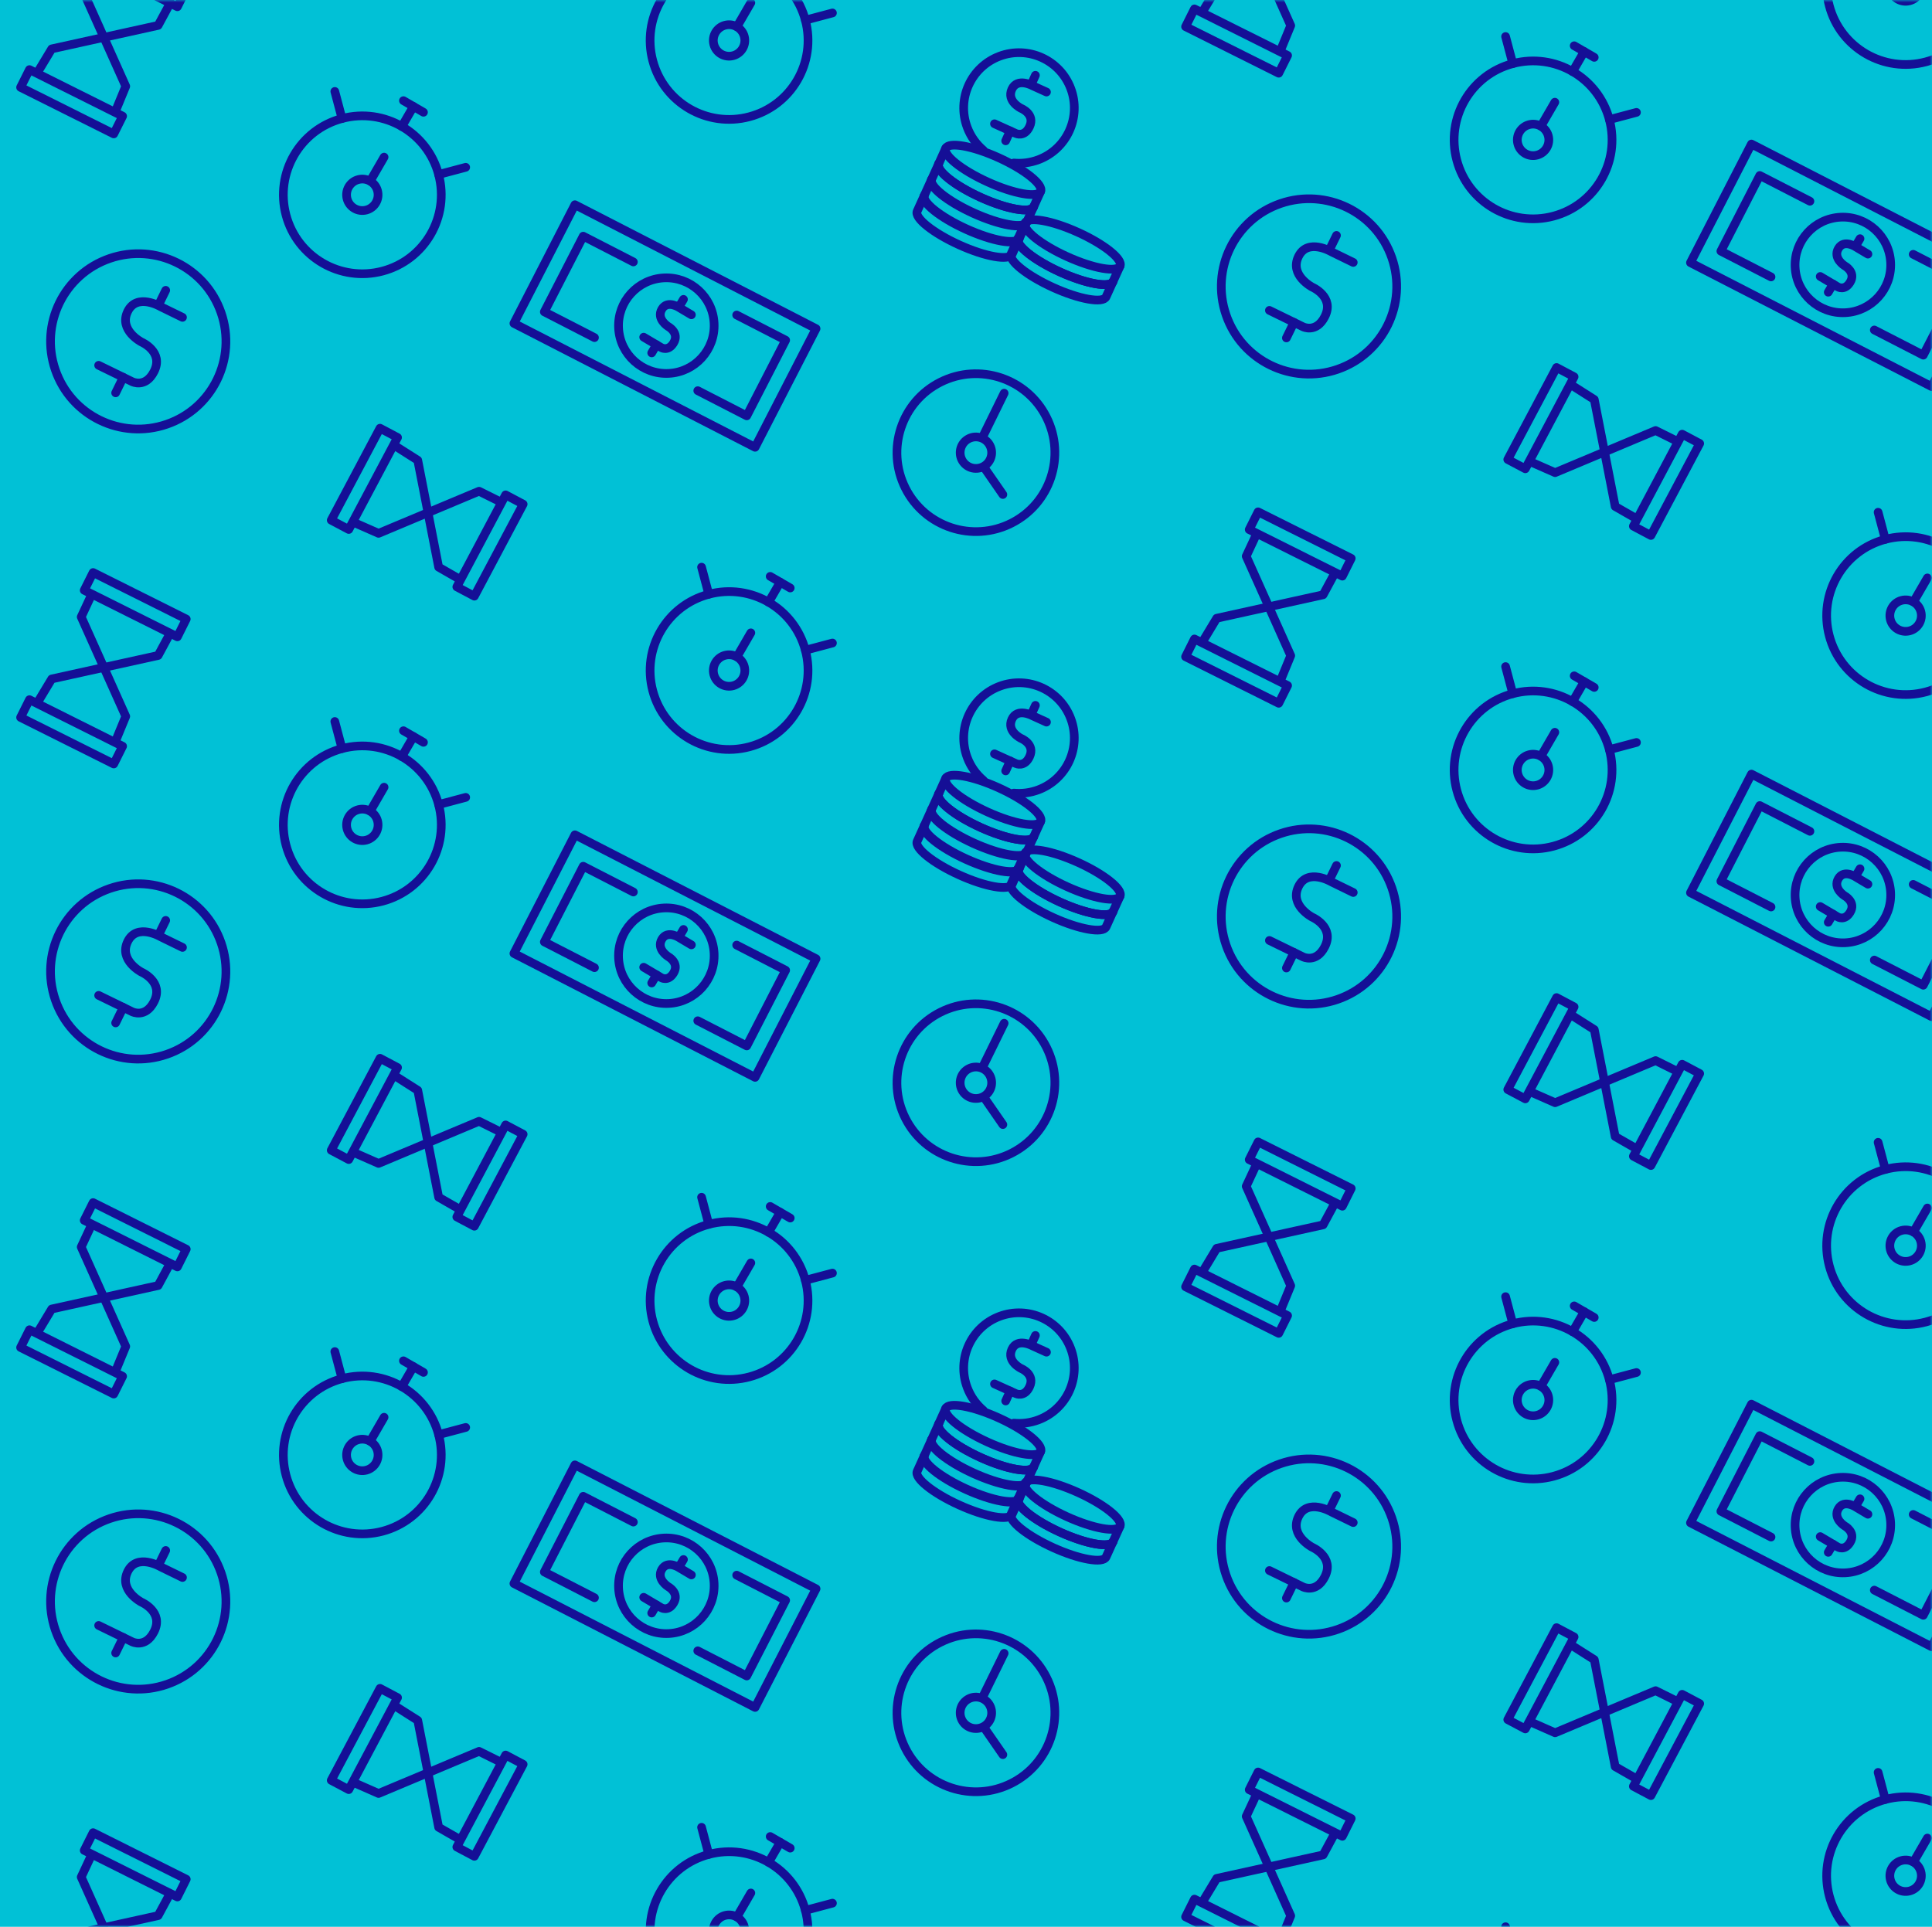 <?xml version="1.0" encoding="UTF-8"?>
<svg width="401px" height="400px" viewBox="0 0 401 400" version="1.1" xmlns="http://www.w3.org/2000/svg" xmlns:xlink="http://www.w3.org/1999/xlink">
    <title>8C7E8E7B-EBE5-482F-A547-9CC705D31A56</title>
    <defs>
        <rect id="path-1" x="0" y="0" width="401" height="400"></rect>
    </defs>
    <g id="Page-1" stroke="none" stroke-width="1" fill="none" fill-rule="evenodd">
        <g id="1600x900" transform="translate(-1199, -3234)">
            <g id="Pattern-accounting" transform="translate(1199, 3234)">
                <mask id="mask-2" fill="white">
                    <use xlink:href="#path-1"></use>
                </mask>
                <use id="Mask" fill="#01C1D6" xlink:href="#path-1"></use>
                <g id="Group-2846" mask="url(#mask-2)" stroke-linecap="round" stroke-linejoin="round">
                    <g transform="translate(-290, -235)" id="Group-2845">
                        <g transform="translate(0, 14.357)">
                            <line x1="616.736" y1="230.138" x2="620.896" y2="232.55" id="Stroke-171" stroke="#150F96" stroke-width="1.8"></line>
                            <line x1="603.989" y1="233.849" x2="602.493" y2="228.224" id="Stroke-173" stroke="#150F96" stroke-width="1.8"></line>
                            <path d="M624.037,245.47 C626.362,254.216 621.16,263.19 612.415,265.517 C603.669,267.844 594.694,262.642 592.367,253.896 C590.041,245.151 595.244,236.175 603.989,233.848 C612.734,231.521 621.71,236.724 624.037,245.47 Z" id="Stroke-175" stroke="#150F96" stroke-width="1.8"></path>
                            <path d="M611.361,248.843 C611.825,250.587 610.786,252.378 609.042,252.842 C607.297,253.305 605.508,252.267 605.043,250.523 C604.579,248.779 605.617,246.989 607.362,246.524 C609.106,246.061 610.896,247.098 611.361,248.843 Z" id="Stroke-177" stroke="#150F96" stroke-width="1.8"></path>
                            <line x1="609.838" y1="246.832" x2="612.719" y2="241.86" id="Stroke-179" stroke="#150F96" stroke-width="1.8"></line>
                            <line x1="616.403" y1="235.507" x2="618.815" y2="231.347" id="Stroke-181" stroke="#150F96" stroke-width="1.8"></line>
                            <line x1="624.037" y1="245.47" x2="629.661" y2="243.974" id="Stroke-183" stroke="#150F96" stroke-width="1.8"></line>
                            <polygon id="Stroke-185" stroke="#150F96" stroke-width="1.8" points="690.923 300.9 640.867 275.173 653.526 250.543 703.581 276.27"></polygon>
                            <polyline id="Stroke-187" stroke="#150F96" stroke-width="1.8" points="665.663 262.421 655.253 257.072 647.18 272.78 657.589 278.129"></polyline>
                            <polyline id="Stroke-189" stroke="#150F96" stroke-width="1.8" points="679.026 289.146 689.194 294.372 697.268 278.664 687.099 273.438"></polyline>
                            <path d="M682.416,275.16 C682.148,269.685 677.492,265.464 672.018,265.731 C666.543,265.999 662.322,270.654 662.591,276.129 C662.857,281.604 667.513,285.825 672.989,285.558 C678.462,285.29 682.685,280.634 682.416,275.16 Z" id="Stroke-191" stroke="#150F96" stroke-width="1.8"></path>
                            <path d="M667.801,278.038 L671.436,280.194 C671.436,280.194 672.873,281.075 673.995,279.252 C675.313,277.11 672.847,275.803 672.847,275.803 C672.847,275.803 670.367,274.258 671.575,272.221 C672.783,270.185 675.341,271.994 675.341,271.994 L677.703,273.396" id="Stroke-193" stroke="#150F96" stroke-width="1.8"></path>
                            <line x1="670.465" y1="279.618" x2="669.465" y2="281.303" id="Stroke-195" stroke="#150F96" stroke-width="1.8"></line>
                            <line x1="676.059" y1="270.191" x2="675.156" y2="271.711" id="Stroke-197" stroke="#150F96" stroke-width="1.8"></line>
                            <polygon id="Stroke-201" stroke="#150F96" stroke-width="1.8" points="555.408 235.842 536.073 226.178 537.915 222.492 557.25 232.155"></polygon>
                            <polyline id="Stroke-203" stroke="#150F96" stroke-width="1.8" points="550.649 201.042 548.656 205.313 557.902 225.951 555.838 230.967"></polyline>
                            <polyline id="Stroke-205" stroke="#150F96" stroke-width="1.8" points="566.863 209.171 564.622 213.317 542.538 218.188 539.738 222.834"></polyline>
                            <path d="M701.358,213.429 C703.685,222.174 698.483,231.15 689.736,233.477 C680.992,235.804 672.017,230.601 669.689,221.855 C667.363,213.109 672.567,204.135 681.311,201.808 C690.057,199.481 699.033,204.683 701.358,213.429 Z" id="Stroke-343" stroke="#150F96" stroke-width="1.8"></path>
                            <path d="M688.683,216.802 C689.148,218.547 688.108,220.336 686.364,220.8 C684.62,221.265 682.83,220.227 682.365,218.482 C681.902,216.738 682.94,214.948 684.684,214.483 C686.428,214.019 688.218,215.057 688.683,216.802 Z" id="Stroke-345" stroke="#150F96" stroke-width="1.8"></path>
                            <path d="M578.9,274.19 C575.631,264.686 565.277,259.629 555.774,262.897 C546.269,266.165 541.214,276.518 544.48,286.022 C547.748,295.527 558.102,300.583 567.606,297.315 C577.112,294.048 582.167,283.694 578.9,274.19 Z" id="Stroke-413" stroke="#150F96" stroke-width="1.8"></path>
                            <path d="M553.473,285.079 L560.439,288.48 C560.439,288.48 563.193,289.877 564.973,286.377 C567.062,282.267 562.362,280.246 562.362,280.246 C562.362,280.246 557.599,277.789 559.505,273.888 C561.41,269.986 566.354,272.915 566.354,272.915 L570.879,275.124" id="Stroke-415" stroke="#150F96" stroke-width="1.8"></path>
                            <line x1="558.577" y1="287.571" x2="557.001" y2="290.797" id="Stroke-417" stroke="#150F96" stroke-width="1.8"></line>
                            <line x1="567.395" y1="269.512" x2="565.973" y2="272.423" id="Stroke-419" stroke="#150F96" stroke-width="1.8"></line>
                            <path d="M500.428,254.483 C502.108,254.641 503.852,254.431 505.538,253.797 C511.47,251.567 514.472,244.951 512.242,239.019 C510.013,233.086 503.397,230.083 497.463,232.313 C491.532,234.543 488.529,241.159 490.759,247.092 C491.475,249 492.646,250.605 494.102,251.83" id="Stroke-421" stroke="#150F96" stroke-width="1.8"></path>
                            <path d="M496.411,246.337 L500.862,248.356 C500.862,248.356 502.623,249.187 503.682,246.949 C504.927,244.321 501.928,243.131 501.928,243.131 C501.928,243.131 498.881,241.667 500.013,239.174 C501.143,236.681 504.312,238.438 504.312,238.438 L507.204,239.75" id="Stroke-423" stroke="#150F96" stroke-width="1.8"></path>
                            <line x1="499.671" y1="247.816" x2="498.737" y2="249.878" id="Stroke-425" stroke="#150F96" stroke-width="1.8"></line>
                            <line x1="504.907" y1="236.274" x2="504.064" y2="238.136" id="Stroke-427" stroke="#150F96" stroke-width="1.8"></line>
                            <path d="M484.837,254.635 L483.383,257.836 C482.753,259.227 486.653,262.354 492.094,264.823 C497.535,267.291 502.457,268.166 503.087,266.776 L504.539,263.574" id="Stroke-429" stroke="#150F96" stroke-width="1.8"></path>
                            <path d="M504.539,263.574 C503.909,264.963 498.988,264.089 493.547,261.62 C488.107,259.152 484.207,256.023 484.837,254.635" id="Stroke-431" stroke="#150F96" stroke-width="1.8"></path>
                            <path d="M502.773,266.928 L501.32,270.13 C500.69,271.52 504.59,274.647 510.031,277.116 C515.472,279.584 520.394,280.459 521.024,279.069 L522.477,275.868" id="Stroke-433" stroke="#150F96" stroke-width="1.8"></path>
                            <path d="M522.477,275.867 C521.847,277.257 516.925,276.382 511.484,273.914 C506.043,271.444 502.143,268.317 502.773,266.927 C503.403,265.539 508.326,266.414 513.766,268.882 C519.207,271.35 523.107,274.478 522.477,275.867 Z" id="Stroke-435" stroke="#150F96" stroke-width="1.8"></path>
                            <path d="M501.32,270.13 L499.867,273.333 C499.238,274.723 503.137,277.85 508.578,280.318 C514.019,282.787 518.941,283.662 519.571,282.272 L521.024,279.069" id="Stroke-437" stroke="#150F96" stroke-width="1.8"></path>
                            <path d="M521.024,279.069 C520.394,280.459 515.472,279.584 510.031,277.116 C504.59,274.647 500.69,271.52 501.32,270.131" id="Stroke-439" stroke="#150F96" stroke-width="1.8"></path>
                            <path d="M483.328,257.959 L481.875,261.161 C481.245,262.552 485.145,265.679 490.586,268.147 C496.027,270.616 500.949,271.491 501.578,270.101 L503.031,266.898" id="Stroke-441" stroke="#150F96" stroke-width="1.8"></path>
                            <path d="M503.031,266.898 C502.401,268.288 497.479,267.413 492.038,264.945 C486.597,262.476 482.698,259.348 483.328,257.96" id="Stroke-443" stroke="#150F96" stroke-width="1.8"></path>
                            <path d="M481.82,261.283 L480.367,264.486 C479.737,265.876 483.637,269.003 489.078,271.471 C494.519,273.94 499.441,274.815 500.071,273.425 L501.523,270.222" id="Stroke-445" stroke="#150F96" stroke-width="1.8"></path>
                            <path d="M501.523,270.222 C500.893,271.612 495.971,270.737 490.53,268.269 C485.089,265.8 481.19,262.672 481.82,261.284" id="Stroke-447" stroke="#150F96" stroke-width="1.8"></path>
                            <path d="M486.289,251.432 L484.837,254.635 C484.207,256.024 488.107,259.152 493.547,261.62 C498.988,264.088 503.909,264.963 504.539,263.574 L505.993,260.371" id="Stroke-449" stroke="#150F96" stroke-width="1.8"></path>
                            <path d="M505.992,260.371 C505.362,261.761 500.44,260.886 494.999,258.417 C489.558,255.949 485.66,252.821 486.288,251.432 C486.918,250.043 491.841,250.917 497.282,253.386 C502.722,255.854 506.622,258.981 505.992,260.371 Z" id="Stroke-451" stroke="#150F96" stroke-width="1.8"></path>
                            <polygon id="Stroke-453" stroke="#150F96" stroke-width="1.8" points="629.016 329.874 639.144 310.777 642.785 312.708 632.657 331.805"></polygon>
                            <polygon id="Stroke-455" stroke="#150F96" stroke-width="1.8" points="602.948 316.032 613.074 296.935 616.716 298.864 606.588 317.962"></polygon>
                            <polyline id="Stroke-457" stroke="#150F96" stroke-width="1.8" points="637.852 312.114 633.63 310.018 612.775 318.763 607.811 316.578"></polyline>
                            <polyline id="Stroke-459" stroke="#150F96" stroke-width="1.8" points="629.334 328.126 625.244 325.785 620.908 303.59 616.33 300.68"></polyline>
                            <line x1="681.311" y1="332.608" x2="679.814" y2="326.983" id="Stroke-495" stroke="#150F96" stroke-width="1.8"></line>
                            <path d="M701.358,344.229 C703.685,352.974 698.483,361.95 689.736,364.277 C680.992,366.604 672.017,361.401 669.689,352.655 C667.363,343.909 672.567,334.935 681.311,332.608 C690.057,330.281 699.033,335.483 701.358,344.229 Z" id="Stroke-497" stroke="#150F96" stroke-width="1.8"></path>
                            <path d="M688.683,347.602 C689.148,349.347 688.108,351.136 686.364,351.6 C684.62,352.065 682.83,351.027 682.365,349.282 C681.902,347.538 682.94,345.748 684.684,345.283 C686.428,344.819 688.218,345.857 688.683,347.602 Z" id="Stroke-499" stroke="#150F96" stroke-width="1.8"></path>
                            <line x1="687.161" y1="345.59" x2="690.042" y2="340.619" id="Stroke-501" stroke="#150F96" stroke-width="1.8"></line>
                            <path d="M457.158,224.829 C459.485,233.574 454.283,242.55 445.536,244.877 C436.792,247.204 427.817,242.001 425.489,233.255 C423.163,224.509 428.367,215.535 437.111,213.208 C445.857,210.881 454.833,216.083 457.158,224.829 Z" id="Stroke-559" stroke="#150F96" stroke-width="1.8"></path>
                            <path d="M444.483,228.202 C444.948,229.947 443.908,231.736 442.164,232.2 C440.42,232.665 438.63,231.627 438.165,229.882 C437.702,228.138 438.74,226.348 440.484,225.883 C442.228,225.419 444.018,226.457 444.483,228.202 Z" id="Stroke-561" stroke="#150F96" stroke-width="1.8"></path>
                            <line x1="442.961" y1="226.19" x2="445.842" y2="221.219" id="Stroke-563" stroke="#150F96" stroke-width="1.8"></line>
                            <line x1="457.158" y1="224.829" x2="462.783" y2="223.332" id="Stroke-567" stroke="#150F96" stroke-width="1.8"></line>
                            <line x1="616.736" y1="360.938" x2="620.896" y2="363.35" id="Stroke-613" stroke="#150F96" stroke-width="1.8"></line>
                            <line x1="603.989" y1="364.649" x2="602.493" y2="359.024" id="Stroke-615" stroke="#150F96" stroke-width="1.8"></line>
                            <path d="M624.037,376.27 C626.362,385.016 621.16,393.99 612.415,396.317 C603.669,398.644 594.694,393.442 592.367,384.696 C590.041,375.951 595.244,366.975 603.989,364.648 C612.734,362.321 621.71,367.524 624.037,376.27 Z" id="Stroke-617" stroke="#150F96" stroke-width="1.8"></path>
                            <path d="M611.361,379.643 C611.825,381.387 610.786,383.178 609.042,383.642 C607.297,384.105 605.508,383.067 605.043,381.323 C604.579,379.579 605.617,377.789 607.362,377.324 C609.106,376.861 610.896,377.898 611.361,379.643 Z" id="Stroke-619" stroke="#150F96" stroke-width="1.8"></path>
                            <line x1="609.838" y1="377.632" x2="612.719" y2="372.66" id="Stroke-621" stroke="#150F96" stroke-width="1.8"></line>
                            <line x1="616.403" y1="366.307" x2="618.815" y2="362.147" id="Stroke-623" stroke="#150F96" stroke-width="1.8"></line>
                            <line x1="624.037" y1="376.27" x2="629.661" y2="374.774" id="Stroke-625" stroke="#150F96" stroke-width="1.8"></line>
                            <polygon id="Stroke-627" stroke="#150F96" stroke-width="1.8" points="690.923 431.7 640.867 405.973 653.526 381.343 703.581 407.07"></polygon>
                            <polyline id="Stroke-629" stroke="#150F96" stroke-width="1.8" points="665.663 393.221 655.253 387.872 647.18 403.58 657.589 408.929"></polyline>
                            <polyline id="Stroke-631" stroke="#150F96" stroke-width="1.8" points="679.026 419.946 689.194 425.172 697.268 409.464 687.099 404.238"></polyline>
                            <path d="M682.416,405.96 C682.148,400.485 677.492,396.264 672.018,396.531 C666.543,396.799 662.322,401.454 662.591,406.929 C662.857,412.404 667.513,416.625 672.989,416.358 C678.462,416.09 682.685,411.434 682.416,405.96 Z" id="Stroke-633" stroke="#150F96" stroke-width="1.8"></path>
                            <path d="M667.801,408.838 L671.436,410.994 C671.436,410.994 672.873,411.875 673.995,410.052 C675.313,407.91 672.847,406.603 672.847,406.603 C672.847,406.603 670.367,405.058 671.575,403.021 C672.783,400.985 675.341,402.794 675.341,402.794 L677.703,404.196" id="Stroke-635" stroke="#150F96" stroke-width="1.8"></path>
                            <line x1="670.465" y1="410.418" x2="669.465" y2="412.103" id="Stroke-637" stroke="#150F96" stroke-width="1.8"></line>
                            <line x1="676.059" y1="400.991" x2="675.156" y2="402.511" id="Stroke-639" stroke="#150F96" stroke-width="1.8"></line>
                            <polygon id="Stroke-641" stroke="#150F96" stroke-width="1.8" points="568.617 340.247 549.282 330.583 551.124 326.897 570.459 336.56"></polygon>
                            <polygon id="Stroke-643" stroke="#150F96" stroke-width="1.8" points="555.408 366.642 536.073 356.978 537.915 353.292 557.25 362.955"></polygon>
                            <polyline id="Stroke-645" stroke="#150F96" stroke-width="1.8" points="550.649 331.842 548.656 336.113 557.902 356.751 555.838 361.767"></polyline>
                            <polyline id="Stroke-647" stroke="#150F96" stroke-width="1.8" points="566.863 339.971 564.622 344.117 542.538 348.988 539.738 353.634"></polyline>
                            <line x1="373.736" y1="241.538" x2="377.896" y2="243.95" id="Stroke-657" stroke="#150F96" stroke-width="1.8"></line>
                            <line x1="360.989" y1="245.249" x2="359.493" y2="239.624" id="Stroke-659" stroke="#150F96" stroke-width="1.8"></line>
                            <path d="M381.037,256.87 C383.362,265.616 378.16,274.59 369.415,276.917 C360.669,279.244 351.694,274.042 349.367,265.296 C347.041,256.551 352.244,247.575 360.989,245.248 C369.734,242.921 378.71,248.124 381.037,256.87 Z" id="Stroke-661" stroke="#150F96" stroke-width="1.8"></path>
                            <path d="M368.361,260.243 C368.825,261.987 367.786,263.778 366.042,264.242 C364.297,264.705 362.508,263.667 362.043,261.923 C361.579,260.179 362.617,258.389 364.362,257.924 C366.106,257.461 367.896,258.498 368.361,260.243 Z" id="Stroke-663" stroke="#150F96" stroke-width="1.8"></path>
                            <line x1="366.838" y1="258.232" x2="369.719" y2="253.26" id="Stroke-665" stroke="#150F96" stroke-width="1.8"></line>
                            <line x1="373.403" y1="246.907" x2="375.815" y2="242.747" id="Stroke-667" stroke="#150F96" stroke-width="1.8"></line>
                            <line x1="381.037" y1="256.87" x2="386.661" y2="255.374" id="Stroke-669" stroke="#150F96" stroke-width="1.8"></line>
                            <polygon id="Stroke-671" stroke="#150F96" stroke-width="1.8" points="446.723 313.5 396.667 287.773 409.326 263.143 459.381 288.87"></polygon>
                            <polyline id="Stroke-673" stroke="#150F96" stroke-width="1.8" points="421.463 275.021 411.053 269.672 402.98 285.38 413.389 290.729"></polyline>
                            <polyline id="Stroke-675" stroke="#150F96" stroke-width="1.8" points="434.826 301.746 444.995 306.972 453.068 291.264 442.899 286.038"></polyline>
                            <path d="M438.216,287.76 C437.948,282.285 433.292,278.064 427.818,278.331 C422.344,278.599 418.122,283.254 418.391,288.729 C418.657,294.204 423.313,298.425 428.789,298.158 C434.262,297.89 438.485,293.234 438.216,287.76 Z" id="Stroke-677" stroke="#150F96" stroke-width="1.8"></path>
                            <path d="M423.602,290.638 L427.236,292.794 C427.236,292.794 428.673,293.675 429.795,291.852 C431.114,289.71 428.648,288.403 428.648,288.403 C428.648,288.403 426.167,286.858 427.376,284.821 C428.583,282.785 431.141,284.594 431.141,284.594 L433.503,285.996" id="Stroke-679" stroke="#150F96" stroke-width="1.8"></path>
                            <line x1="426.265" y1="292.218" x2="425.266" y2="293.903" id="Stroke-681" stroke="#150F96" stroke-width="1.8"></line>
                            <line x1="431.859" y1="282.791" x2="430.956" y2="284.311" id="Stroke-683" stroke="#150F96" stroke-width="1.8"></line>
                            <polygon id="Stroke-685" stroke="#150F96" stroke-width="1.8" points="326.817 222.047 307.482 212.383 309.324 208.697 328.659 218.36"></polygon>
                            <polygon id="Stroke-687" stroke="#150F96" stroke-width="1.8" points="313.608 248.442 294.273 238.778 296.115 235.092 315.45 244.755"></polygon>
                            <polyline id="Stroke-689" stroke="#150F96" stroke-width="1.8" points="308.849 213.642 306.856 217.913 316.102 238.551 314.038 243.567"></polyline>
                            <polyline id="Stroke-691" stroke="#150F96" stroke-width="1.8" points="325.063 221.771 322.822 225.917 300.738 230.788 297.938 235.434"></polyline>
                            <path d="M495.478,313.149 C496.29,314.762 495.639,316.726 494.026,317.537 C492.412,318.347 490.449,317.697 489.638,316.084 C488.828,314.471 489.478,312.507 491.091,311.697 C492.703,310.886 494.668,311.536 495.478,313.149 Z" id="Stroke-693" stroke="#150F96" stroke-width="1.8"></path>
                            <path d="M507.198,307.258 C511.263,315.344 508.002,325.194 499.917,329.257 C491.83,333.32 481.982,330.06 477.918,321.974 C473.855,313.888 477.116,304.04 485.201,299.976 C493.286,295.912 503.135,299.173 507.198,307.258 Z" id="Stroke-695" stroke="#150F96" stroke-width="1.8"></path>
                            <line x1="494.046" y1="311.177" x2="498.418" y2="302.266" id="Stroke-697" stroke="#150F96" stroke-width="1.8"></line>
                            <line x1="498.153" y1="323.3" x2="494.304" y2="317.739" id="Stroke-699" stroke="#150F96" stroke-width="1.8"></line>
                            <path d="M578.9,404.99 C575.631,395.486 565.277,390.429 555.774,393.697 C546.269,396.965 541.214,407.318 544.48,416.822 C547.748,426.327 558.102,431.383 567.606,428.115 C577.112,424.848 582.167,414.494 578.9,404.99 Z" id="Stroke-771" stroke="#150F96" stroke-width="1.8"></path>
                            <path d="M553.473,415.879 L560.439,419.28 C560.439,419.28 563.193,420.677 564.973,417.177 C567.062,413.067 562.362,411.046 562.362,411.046 C562.362,411.046 557.599,408.589 559.505,404.688 C561.41,400.786 566.354,403.715 566.354,403.715 L570.879,405.924" id="Stroke-773" stroke="#150F96" stroke-width="1.8"></path>
                            <line x1="558.577" y1="418.371" x2="557.001" y2="421.597" id="Stroke-775" stroke="#150F96" stroke-width="1.8"></line>
                            <line x1="567.395" y1="400.312" x2="565.973" y2="403.223" id="Stroke-777" stroke="#150F96" stroke-width="1.8"></line>
                            <path d="M500.428,385.283 C502.108,385.441 503.852,385.231 505.538,384.597 C511.47,382.367 514.472,375.751 512.242,369.819 C510.013,363.886 503.397,360.883 497.463,363.113 C491.532,365.343 488.529,371.959 490.759,377.892 C491.475,379.8 492.646,381.405 494.102,382.63" id="Stroke-779" stroke="#150F96" stroke-width="1.8"></path>
                            <path d="M496.411,377.137 L500.862,379.156 C500.862,379.156 502.623,379.987 503.682,377.749 C504.927,375.121 501.928,373.931 501.928,373.931 C501.928,373.931 498.881,372.467 500.013,369.974 C501.143,367.481 504.312,369.238 504.312,369.238 L507.204,370.55" id="Stroke-781" stroke="#150F96" stroke-width="1.8"></path>
                            <line x1="499.671" y1="378.616" x2="498.737" y2="380.678" id="Stroke-783" stroke="#150F96" stroke-width="1.8"></line>
                            <line x1="504.907" y1="367.074" x2="504.064" y2="368.936" id="Stroke-785" stroke="#150F96" stroke-width="1.8"></line>
                            <path d="M484.837,385.435 L483.383,388.636 C482.753,390.027 486.653,393.154 492.094,395.623 C497.535,398.091 502.457,398.966 503.087,397.576 L504.539,394.374" id="Stroke-787" stroke="#150F96" stroke-width="1.8"></path>
                            <path d="M504.539,394.374 C503.909,395.763 498.988,394.889 493.547,392.42 C488.107,389.952 484.207,386.823 484.837,385.435" id="Stroke-789" stroke="#150F96" stroke-width="1.8"></path>
                            <path d="M502.773,397.728 L501.32,400.93 C500.69,402.32 504.59,405.447 510.031,407.916 C515.472,410.384 520.394,411.259 521.024,409.869 L522.477,406.668" id="Stroke-791" stroke="#150F96" stroke-width="1.8"></path>
                            <path d="M522.477,406.667 C521.847,408.057 516.925,407.182 511.484,404.714 C506.043,402.244 502.143,399.117 502.773,397.727 C503.403,396.339 508.326,397.214 513.766,399.682 C519.207,402.15 523.107,405.278 522.477,406.667 Z" id="Stroke-793" stroke="#150F96" stroke-width="1.8"></path>
                            <path d="M501.32,400.93 L499.867,404.133 C499.238,405.523 503.137,408.65 508.578,411.118 C514.019,413.587 518.941,414.462 519.571,413.072 L521.024,409.869" id="Stroke-795" stroke="#150F96" stroke-width="1.8"></path>
                            <path d="M521.024,409.869 C520.394,411.259 515.472,410.384 510.031,407.916 C504.59,405.447 500.69,402.32 501.32,400.931" id="Stroke-797" stroke="#150F96" stroke-width="1.8"></path>
                            <path d="M483.328,388.759 L481.875,391.961 C481.245,393.352 485.145,396.479 490.586,398.947 C496.027,401.416 500.949,402.291 501.578,400.901 L503.031,397.698" id="Stroke-799" stroke="#150F96" stroke-width="1.8"></path>
                            <path d="M503.031,397.698 C502.401,399.088 497.479,398.213 492.038,395.745 C486.597,393.276 482.698,390.148 483.328,388.76" id="Stroke-801" stroke="#150F96" stroke-width="1.8"></path>
                            <path d="M481.82,392.083 L480.367,395.286 C479.737,396.676 483.637,399.803 489.078,402.271 C494.519,404.74 499.441,405.615 500.071,404.225 L501.523,401.022" id="Stroke-803" stroke="#150F96" stroke-width="1.8"></path>
                            <path d="M501.523,401.022 C500.893,402.412 495.971,401.537 490.53,399.069 C485.089,396.6 481.19,393.472 481.82,392.084" id="Stroke-805" stroke="#150F96" stroke-width="1.8"></path>
                            <path d="M486.289,382.232 L484.837,385.435 C484.207,386.824 488.107,389.952 493.547,392.42 C498.988,394.888 503.909,395.763 504.539,394.374 L505.993,391.171" id="Stroke-807" stroke="#150F96" stroke-width="1.8"></path>
                            <path d="M505.992,391.171 C505.362,392.561 500.44,391.686 494.999,389.217 C489.558,386.749 485.66,383.621 486.288,382.232 C486.918,380.843 491.841,381.717 497.282,384.186 C502.722,386.654 506.622,389.781 505.992,391.171 Z" id="Stroke-809" stroke="#150F96" stroke-width="1.8"></path>
                            <polygon id="Stroke-811" stroke="#150F96" stroke-width="1.8" points="629.016 460.674 639.144 441.577 642.785 443.508 632.657 462.605"></polygon>
                            <polygon id="Stroke-813" stroke="#150F96" stroke-width="1.8" points="602.948 446.832 613.074 427.735 616.716 429.664 606.588 448.762"></polygon>
                            <polyline id="Stroke-815" stroke="#150F96" stroke-width="1.8" points="637.852 442.914 633.63 440.818 612.775 449.563 607.811 447.378"></polyline>
                            <polyline id="Stroke-817" stroke="#150F96" stroke-width="1.8" points="629.334 458.926 625.244 456.585 620.908 434.39 616.33 431.48"></polyline>
                            <line x1="681.311" y1="463.408" x2="679.814" y2="457.783" id="Stroke-853" stroke="#150F96" stroke-width="1.8"></line>
                            <path d="M701.358,475.029 C703.685,483.774 698.483,492.75 689.736,495.077 C680.992,497.404 672.017,492.201 669.689,483.455 C667.363,474.709 672.567,465.735 681.311,463.408 C690.057,461.081 699.033,466.283 701.358,475.029 Z" id="Stroke-855" stroke="#150F96" stroke-width="1.8"></path>
                            <path d="M688.683,478.402 C689.148,480.147 688.108,481.936 686.364,482.4 C684.62,482.865 682.83,481.827 682.365,480.082 C681.902,478.338 682.94,476.548 684.684,476.083 C686.428,475.619 688.218,476.657 688.683,478.402 Z" id="Stroke-857" stroke="#150F96" stroke-width="1.8"></path>
                            <line x1="687.161" y1="476.39" x2="690.042" y2="471.419" id="Stroke-859" stroke="#150F96" stroke-width="1.8"></line>
                            <path d="M335.9,285.59 C332.631,276.086 322.277,271.029 312.774,274.297 C303.269,277.565 298.214,287.918 301.48,297.422 C304.748,306.927 315.102,311.983 324.606,308.715 C334.112,305.448 339.167,295.094 335.9,285.59 Z" id="Stroke-865" stroke="#150F96" stroke-width="1.8"></path>
                            <path d="M310.473,296.479 L317.439,299.88 C317.439,299.88 320.193,301.277 321.973,297.777 C324.062,293.667 319.362,291.646 319.362,291.646 C319.362,291.646 314.599,289.189 316.505,285.288 C318.41,281.386 323.354,284.315 323.354,284.315 L327.879,286.524" id="Stroke-867" stroke="#150F96" stroke-width="1.8"></path>
                            <line x1="315.577" y1="298.971" x2="314.001" y2="302.197" id="Stroke-869" stroke="#150F96" stroke-width="1.8"></line>
                            <line x1="324.395" y1="280.912" x2="322.973" y2="283.823" id="Stroke-871" stroke="#150F96" stroke-width="1.8"></line>
                            <polygon id="Stroke-905" stroke="#150F96" stroke-width="1.8" points="384.816 342.474 394.944 323.377 398.585 325.308 388.457 344.405"></polygon>
                            <polygon id="Stroke-907" stroke="#150F96" stroke-width="1.8" points="358.748 328.632 368.874 309.535 372.516 311.464 362.388 330.562"></polygon>
                            <polyline id="Stroke-909" stroke="#150F96" stroke-width="1.8" points="393.652 324.714 389.43 322.618 368.575 331.363 363.611 329.178"></polyline>
                            <polyline id="Stroke-911" stroke="#150F96" stroke-width="1.8" points="385.134 340.726 381.044 338.385 376.708 316.19 372.13 313.28"></polyline>
                            <line x1="449.859" y1="340.297" x2="454.019" y2="342.709" id="Stroke-913" stroke="#150F96" stroke-width="1.8"></line>
                            <line x1="437.111" y1="344.008" x2="435.615" y2="338.383" id="Stroke-915" stroke="#150F96" stroke-width="1.8"></line>
                            <path d="M457.158,355.629 C459.485,364.374 454.283,373.35 445.536,375.677 C436.792,378.004 427.817,372.801 425.489,364.055 C423.163,355.309 428.367,346.335 437.111,344.008 C445.857,341.681 454.833,346.883 457.158,355.629 Z" id="Stroke-917" stroke="#150F96" stroke-width="1.8"></path>
                            <path d="M444.483,359.002 C444.948,360.747 443.908,362.536 442.164,363 C440.42,363.465 438.63,362.427 438.165,360.682 C437.702,358.938 438.74,357.148 440.484,356.683 C442.228,356.219 444.018,357.257 444.483,359.002 Z" id="Stroke-919" stroke="#150F96" stroke-width="1.8"></path>
                            <line x1="442.961" y1="356.99" x2="445.842" y2="352.019" id="Stroke-921" stroke="#150F96" stroke-width="1.8"></line>
                            <line x1="449.525" y1="345.666" x2="451.937" y2="341.507" id="Stroke-923" stroke="#150F96" stroke-width="1.8"></line>
                            <line x1="457.158" y1="355.629" x2="462.783" y2="354.132" id="Stroke-925" stroke="#150F96" stroke-width="1.8"></line>
                            <line x1="616.736" y1="491.738" x2="620.896" y2="494.15" id="Stroke-971" stroke="#150F96" stroke-width="1.8"></line>
                            <line x1="603.989" y1="495.449" x2="602.493" y2="489.824" id="Stroke-973" stroke="#150F96" stroke-width="1.8"></line>
                            <path d="M624.037,507.07 C626.362,515.816 621.16,524.79 612.415,527.117 C603.669,529.444 594.694,524.242 592.367,515.496 C590.041,506.751 595.244,497.775 603.989,495.448 C612.734,493.121 621.71,498.324 624.037,507.07 Z" id="Stroke-975" stroke="#150F96" stroke-width="1.8"></path>
                            <path d="M611.361,510.443 C611.825,512.187 610.786,513.978 609.042,514.442 C607.297,514.905 605.508,513.867 605.043,512.123 C604.579,510.379 605.617,508.589 607.362,508.124 C609.106,507.661 610.896,508.698 611.361,510.443 Z" id="Stroke-977" stroke="#150F96" stroke-width="1.8"></path>
                            <line x1="609.838" y1="508.432" x2="612.719" y2="503.46" id="Stroke-979" stroke="#150F96" stroke-width="1.8"></line>
                            <line x1="616.403" y1="497.107" x2="618.815" y2="492.947" id="Stroke-981" stroke="#150F96" stroke-width="1.8"></line>
                            <line x1="624.037" y1="507.07" x2="629.661" y2="505.574" id="Stroke-983" stroke="#150F96" stroke-width="1.8"></line>
                            <polygon id="Stroke-985" stroke="#150F96" stroke-width="1.8" points="690.923 562.5 640.867 536.773 653.526 512.143 703.581 537.87"></polygon>
                            <polyline id="Stroke-987" stroke="#150F96" stroke-width="1.8" points="665.663 524.021 655.253 518.672 647.18 534.38 657.589 539.729"></polyline>
                            <polyline id="Stroke-989" stroke="#150F96" stroke-width="1.8" points="679.026 550.746 689.194 555.972 697.268 540.264 687.099 535.038"></polyline>
                            <path d="M682.416,536.76 C682.148,531.285 677.492,527.064 672.018,527.331 C666.543,527.599 662.322,532.254 662.591,537.729 C662.857,543.204 667.513,547.425 672.989,547.158 C678.462,546.89 682.685,542.234 682.416,536.76 Z" id="Stroke-991" stroke="#150F96" stroke-width="1.8"></path>
                            <path d="M667.801,539.638 L671.436,541.794 C671.436,541.794 672.873,542.675 673.995,540.852 C675.313,538.71 672.847,537.403 672.847,537.403 C672.847,537.403 670.367,535.858 671.575,533.821 C672.783,531.785 675.341,533.594 675.341,533.594 L677.703,534.996" id="Stroke-993" stroke="#150F96" stroke-width="1.8"></path>
                            <line x1="670.465" y1="541.218" x2="669.465" y2="542.903" id="Stroke-995" stroke="#150F96" stroke-width="1.8"></line>
                            <line x1="676.059" y1="531.791" x2="675.156" y2="533.311" id="Stroke-997" stroke="#150F96" stroke-width="1.8"></line>
                            <polygon id="Stroke-999" stroke="#150F96" stroke-width="1.8" points="568.617 471.047 549.282 461.383 551.124 457.697 570.459 467.36"></polygon>
                            <polygon id="Stroke-1001" stroke="#150F96" stroke-width="1.8" points="555.408 497.442 536.073 487.778 537.915 484.092 557.25 493.755"></polygon>
                            <polyline id="Stroke-1003" stroke="#150F96" stroke-width="1.8" points="550.649 462.642 548.656 466.913 557.902 487.551 555.838 492.567"></polyline>
                            <polyline id="Stroke-1005" stroke="#150F96" stroke-width="1.8" points="566.863 470.771 564.622 474.917 542.538 479.788 539.738 484.434"></polyline>
                            <line x1="373.736" y1="372.338" x2="377.896" y2="374.75" id="Stroke-1015" stroke="#150F96" stroke-width="1.8"></line>
                            <line x1="360.989" y1="376.049" x2="359.493" y2="370.424" id="Stroke-1017" stroke="#150F96" stroke-width="1.8"></line>
                            <path d="M381.037,387.67 C383.362,396.416 378.16,405.39 369.415,407.717 C360.669,410.044 351.694,404.842 349.367,396.096 C347.041,387.351 352.244,378.375 360.989,376.048 C369.734,373.721 378.71,378.924 381.037,387.67 Z" id="Stroke-1019" stroke="#150F96" stroke-width="1.8"></path>
                            <path d="M368.361,391.043 C368.825,392.787 367.786,394.578 366.042,395.042 C364.297,395.505 362.508,394.467 362.043,392.723 C361.579,390.979 362.617,389.189 364.362,388.724 C366.106,388.261 367.896,389.298 368.361,391.043 Z" id="Stroke-1021" stroke="#150F96" stroke-width="1.8"></path>
                            <line x1="366.838" y1="389.032" x2="369.719" y2="384.06" id="Stroke-1023" stroke="#150F96" stroke-width="1.8"></line>
                            <line x1="373.403" y1="377.707" x2="375.815" y2="373.547" id="Stroke-1025" stroke="#150F96" stroke-width="1.8"></line>
                            <line x1="381.037" y1="387.67" x2="386.661" y2="386.174" id="Stroke-1027" stroke="#150F96" stroke-width="1.8"></line>
                            <polygon id="Stroke-1029" stroke="#150F96" stroke-width="1.8" points="446.723 444.3 396.667 418.573 409.326 393.943 459.381 419.67"></polygon>
                            <polyline id="Stroke-1031" stroke="#150F96" stroke-width="1.8" points="421.463 405.821 411.053 400.472 402.98 416.18 413.389 421.529"></polyline>
                            <polyline id="Stroke-1033" stroke="#150F96" stroke-width="1.8" points="434.826 432.546 444.995 437.772 453.068 422.064 442.899 416.838"></polyline>
                            <path d="M438.216,418.56 C437.948,413.085 433.292,408.864 427.818,409.131 C422.344,409.399 418.122,414.054 418.391,419.529 C418.657,425.004 423.313,429.225 428.789,428.958 C434.262,428.69 438.485,424.034 438.216,418.56 Z" id="Stroke-1035" stroke="#150F96" stroke-width="1.8"></path>
                            <path d="M423.602,421.438 L427.236,423.594 C427.236,423.594 428.673,424.475 429.795,422.652 C431.114,420.51 428.648,419.203 428.648,419.203 C428.648,419.203 426.167,417.658 427.376,415.621 C428.583,413.585 431.141,415.394 431.141,415.394 L433.503,416.796" id="Stroke-1037" stroke="#150F96" stroke-width="1.8"></path>
                            <line x1="426.265" y1="423.018" x2="425.266" y2="424.703" id="Stroke-1039" stroke="#150F96" stroke-width="1.8"></line>
                            <line x1="431.859" y1="413.591" x2="430.956" y2="415.111" id="Stroke-1041" stroke="#150F96" stroke-width="1.8"></line>
                            <polygon id="Stroke-1043" stroke="#150F96" stroke-width="1.8" points="326.817 352.847 307.482 343.183 309.324 339.497 328.659 349.16"></polygon>
                            <polygon id="Stroke-1045" stroke="#150F96" stroke-width="1.8" points="313.608 379.242 294.273 369.578 296.115 365.892 315.45 375.555"></polygon>
                            <polyline id="Stroke-1047" stroke="#150F96" stroke-width="1.8" points="308.849 344.442 306.856 348.713 316.102 369.351 314.038 374.367"></polyline>
                            <polyline id="Stroke-1049" stroke="#150F96" stroke-width="1.8" points="325.063 352.571 322.822 356.717 300.738 361.588 297.938 366.234"></polyline>
                            <path d="M495.478,443.949 C496.29,445.562 495.639,447.526 494.026,448.337 C492.412,449.147 490.449,448.497 489.638,446.884 C488.828,445.271 489.478,443.307 491.091,442.497 C492.703,441.686 494.668,442.336 495.478,443.949 Z" id="Stroke-1051" stroke="#150F96" stroke-width="1.8"></path>
                            <path d="M507.198,438.058 C511.263,446.144 508.002,455.994 499.917,460.057 C491.83,464.12 481.982,460.86 477.918,452.774 C473.855,444.688 477.116,434.84 485.201,430.776 C493.286,426.712 503.135,429.973 507.198,438.058 Z" id="Stroke-1053" stroke="#150F96" stroke-width="1.8"></path>
                            <line x1="494.046" y1="441.977" x2="498.418" y2="433.066" id="Stroke-1055" stroke="#150F96" stroke-width="1.8"></line>
                            <line x1="498.153" y1="454.1" x2="494.304" y2="448.539" id="Stroke-1057" stroke="#150F96" stroke-width="1.8"></line>
                            <path d="M578.9,535.79 C575.631,526.286 565.277,521.229 555.774,524.497 C546.269,527.765 541.214,538.118 544.48,547.622 C547.748,557.127 558.102,562.183 567.606,558.915 C577.112,555.648 582.167,545.294 578.9,535.79 Z" id="Stroke-1129" stroke="#150F96" stroke-width="1.8"></path>
                            <path d="M553.473,546.679 L560.439,550.08 C560.439,550.08 563.193,551.477 564.973,547.977 C567.062,543.867 562.362,541.846 562.362,541.846 C562.362,541.846 557.599,539.389 559.505,535.488 C561.41,531.586 566.354,534.515 566.354,534.515 L570.879,536.724" id="Stroke-1131" stroke="#150F96" stroke-width="1.8"></path>
                            <line x1="558.577" y1="549.171" x2="557.001" y2="552.397" id="Stroke-1133" stroke="#150F96" stroke-width="1.8"></line>
                            <line x1="567.395" y1="531.112" x2="565.973" y2="534.023" id="Stroke-1135" stroke="#150F96" stroke-width="1.8"></line>
                            <path d="M500.428,516.083 C502.108,516.241 503.852,516.031 505.538,515.397 C511.47,513.167 514.472,506.551 512.242,500.619 C510.013,494.686 503.397,491.683 497.463,493.913 C491.532,496.143 488.529,502.759 490.759,508.692 C491.475,510.6 492.646,512.205 494.102,513.43" id="Stroke-1137" stroke="#150F96" stroke-width="1.8"></path>
                            <path d="M496.411,507.937 L500.862,509.956 C500.862,509.956 502.623,510.787 503.682,508.549 C504.927,505.921 501.928,504.731 501.928,504.731 C501.928,504.731 498.881,503.267 500.013,500.774 C501.143,498.281 504.312,500.038 504.312,500.038 L507.204,501.35" id="Stroke-1139" stroke="#150F96" stroke-width="1.8"></path>
                            <line x1="499.671" y1="509.416" x2="498.737" y2="511.478" id="Stroke-1141" stroke="#150F96" stroke-width="1.8"></line>
                            <line x1="504.907" y1="497.874" x2="504.064" y2="499.736" id="Stroke-1143" stroke="#150F96" stroke-width="1.8"></line>
                            <path d="M484.837,516.235 L483.383,519.436 C482.753,520.827 486.653,523.954 492.094,526.423 C497.535,528.891 502.457,529.766 503.087,528.376 L504.539,525.174" id="Stroke-1145" stroke="#150F96" stroke-width="1.8"></path>
                            <path d="M504.539,525.174 C503.909,526.563 498.988,525.689 493.547,523.22 C488.107,520.752 484.207,517.623 484.837,516.235" id="Stroke-1147" stroke="#150F96" stroke-width="1.8"></path>
                            <path d="M502.773,528.528 L501.32,531.73 C500.69,533.12 504.59,536.247 510.031,538.716 C515.472,541.184 520.394,542.059 521.024,540.669 L522.477,537.468" id="Stroke-1149" stroke="#150F96" stroke-width="1.8"></path>
                            <path d="M522.477,537.467 C521.847,538.857 516.925,537.982 511.484,535.514 C506.043,533.044 502.143,529.917 502.773,528.527 C503.403,527.139 508.326,528.014 513.766,530.482 C519.207,532.95 523.107,536.078 522.477,537.467 Z" id="Stroke-1151" stroke="#150F96" stroke-width="1.8"></path>
                            <path d="M501.32,531.73 L499.867,534.933 C499.238,536.323 503.137,539.45 508.578,541.918 C514.019,544.387 518.941,545.262 519.571,543.872 L521.024,540.669" id="Stroke-1153" stroke="#150F96" stroke-width="1.8"></path>
                            <path d="M521.024,540.669 C520.394,542.059 515.472,541.184 510.031,538.716 C504.59,536.247 500.69,533.12 501.32,531.731" id="Stroke-1155" stroke="#150F96" stroke-width="1.8"></path>
                            <path d="M483.328,519.559 L481.875,522.761 C481.245,524.152 485.145,527.279 490.586,529.747 C496.027,532.216 500.949,533.091 501.578,531.701 L503.031,528.498" id="Stroke-1157" stroke="#150F96" stroke-width="1.8"></path>
                            <path d="M503.031,528.498 C502.401,529.888 497.479,529.013 492.038,526.545 C486.597,524.076 482.698,520.948 483.328,519.56" id="Stroke-1159" stroke="#150F96" stroke-width="1.8"></path>
                            <path d="M481.82,522.883 L480.367,526.086 C479.737,527.476 483.637,530.603 489.078,533.071 C494.519,535.54 499.441,536.415 500.071,535.025 L501.523,531.822" id="Stroke-1161" stroke="#150F96" stroke-width="1.8"></path>
                            <path d="M501.523,531.822 C500.893,533.212 495.971,532.337 490.53,529.869 C485.089,527.4 481.19,524.272 481.82,522.884" id="Stroke-1163" stroke="#150F96" stroke-width="1.8"></path>
                            <path d="M486.289,513.032 L484.837,516.235 C484.207,517.624 488.107,520.752 493.547,523.22 C498.988,525.688 503.909,526.563 504.539,525.174 L505.993,521.971" id="Stroke-1165" stroke="#150F96" stroke-width="1.8"></path>
                            <path d="M505.992,521.971 C505.362,523.361 500.44,522.486 494.999,520.017 C489.558,517.549 485.66,514.421 486.288,513.032 C486.918,511.643 491.841,512.517 497.282,514.986 C502.722,517.454 506.622,520.581 505.992,521.971 Z" id="Stroke-1167" stroke="#150F96" stroke-width="1.8"></path>
                            <polygon id="Stroke-1169" stroke="#150F96" stroke-width="1.8" points="629.016 591.474 639.144 572.377 642.785 574.308 632.657 593.405"></polygon>
                            <polygon id="Stroke-1171" stroke="#150F96" stroke-width="1.8" points="602.948 577.632 613.074 558.535 616.716 560.464 606.588 579.562"></polygon>
                            <polyline id="Stroke-1173" stroke="#150F96" stroke-width="1.8" points="637.852 573.714 633.63 571.618 612.775 580.363 607.811 578.178"></polyline>
                            <polyline id="Stroke-1175" stroke="#150F96" stroke-width="1.8" points="629.334 589.726 625.244 587.385 620.908 565.19 616.33 562.28"></polyline>
                            <line x1="681.311" y1="594.208" x2="679.814" y2="588.583" id="Stroke-1211" stroke="#150F96" stroke-width="1.8"></line>
                            <path d="M701.358,605.829 C703.685,614.574 698.483,623.55 689.736,625.877 C680.992,628.204 672.017,623.001 669.689,614.255 C667.363,605.509 672.567,596.535 681.311,594.208 C690.057,591.881 699.033,597.083 701.358,605.829 Z" id="Stroke-1213" stroke="#150F96" stroke-width="1.8"></path>
                            <path d="M688.683,609.202 C689.148,610.947 688.108,612.736 686.364,613.2 C684.62,613.665 682.83,612.627 682.365,610.882 C681.902,609.138 682.94,607.348 684.684,606.883 C686.428,606.419 688.218,607.457 688.683,609.202 Z" id="Stroke-1215" stroke="#150F96" stroke-width="1.8"></path>
                            <line x1="687.161" y1="607.19" x2="690.042" y2="602.219" id="Stroke-1217" stroke="#150F96" stroke-width="1.8"></line>
                            <path d="M335.9,416.39 C332.631,406.886 322.277,401.829 312.774,405.097 C303.269,408.365 298.214,418.718 301.48,428.222 C304.748,437.727 315.102,442.783 324.606,439.515 C334.112,436.248 339.167,425.894 335.9,416.39 Z" id="Stroke-1223" stroke="#150F96" stroke-width="1.8"></path>
                            <path d="M310.473,427.279 L317.439,430.68 C317.439,430.68 320.193,432.077 321.973,428.577 C324.062,424.467 319.362,422.446 319.362,422.446 C319.362,422.446 314.599,419.989 316.505,416.088 C318.41,412.186 323.354,415.115 323.354,415.115 L327.879,417.324" id="Stroke-1225" stroke="#150F96" stroke-width="1.8"></path>
                            <line x1="315.577" y1="429.771" x2="314.001" y2="432.997" id="Stroke-1227" stroke="#150F96" stroke-width="1.8"></line>
                            <line x1="324.395" y1="411.712" x2="322.973" y2="414.623" id="Stroke-1229" stroke="#150F96" stroke-width="1.8"></line>
                            <polygon id="Stroke-1263" stroke="#150F96" stroke-width="1.8" points="384.816 473.274 394.944 454.177 398.585 456.108 388.457 475.205"></polygon>
                            <polygon id="Stroke-1265" stroke="#150F96" stroke-width="1.8" points="358.748 459.432 368.874 440.335 372.516 442.264 362.388 461.362"></polygon>
                            <polyline id="Stroke-1267" stroke="#150F96" stroke-width="1.8" points="393.652 455.514 389.43 453.418 368.575 462.163 363.611 459.978"></polyline>
                            <polyline id="Stroke-1269" stroke="#150F96" stroke-width="1.8" points="385.134 471.526 381.044 469.185 376.708 446.99 372.13 444.08"></polyline>
                            <line x1="449.859" y1="471.097" x2="454.019" y2="473.509" id="Stroke-1271" stroke="#150F96" stroke-width="1.8"></line>
                            <line x1="437.111" y1="474.808" x2="435.615" y2="469.183" id="Stroke-1273" stroke="#150F96" stroke-width="1.8"></line>
                            <path d="M457.158,486.429 C459.485,495.174 454.283,504.15 445.536,506.477 C436.792,508.804 427.817,503.601 425.489,494.855 C423.163,486.109 428.367,477.135 437.111,474.808 C445.857,472.481 454.833,477.683 457.158,486.429 Z" id="Stroke-1275" stroke="#150F96" stroke-width="1.8"></path>
                            <path d="M444.483,489.802 C444.948,491.547 443.908,493.336 442.164,493.8 C440.42,494.265 438.63,493.227 438.165,491.482 C437.702,489.738 438.74,487.948 440.484,487.483 C442.228,487.019 444.018,488.057 444.483,489.802 Z" id="Stroke-1277" stroke="#150F96" stroke-width="1.8"></path>
                            <line x1="442.961" y1="487.79" x2="445.842" y2="482.819" id="Stroke-1279" stroke="#150F96" stroke-width="1.8"></line>
                            <line x1="449.525" y1="476.466" x2="451.937" y2="472.307" id="Stroke-1281" stroke="#150F96" stroke-width="1.8"></line>
                            <line x1="457.158" y1="486.429" x2="462.783" y2="484.932" id="Stroke-1283" stroke="#150F96" stroke-width="1.8"></line>
                            <line x1="603.989" y1="626.249" x2="602.493" y2="620.624" id="Stroke-1331" stroke="#150F96" stroke-width="1.8"></line>
                            <polygon id="Stroke-1357" stroke="#150F96" stroke-width="1.8" points="568.617 601.847 549.282 592.183 551.124 588.497 570.459 598.16"></polygon>
                            <polygon id="Stroke-1359" stroke="#150F96" stroke-width="1.8" points="555.408 628.242 536.073 618.578 537.915 614.892 557.25 624.555"></polygon>
                            <polyline id="Stroke-1361" stroke="#150F96" stroke-width="1.8" points="550.649 593.442 548.656 597.713 557.902 618.351 555.838 623.367"></polyline>
                            <polyline id="Stroke-1363" stroke="#150F96" stroke-width="1.8" points="566.863 601.571 564.622 605.717 542.538 610.588 539.738 615.234"></polyline>
                            <line x1="373.736" y1="503.138" x2="377.896" y2="505.55" id="Stroke-1373" stroke="#150F96" stroke-width="1.8"></line>
                            <line x1="360.989" y1="506.849" x2="359.493" y2="501.224" id="Stroke-1375" stroke="#150F96" stroke-width="1.8"></line>
                            <path d="M381.037,518.47 C383.362,527.216 378.16,536.19 369.415,538.517 C360.669,540.844 351.694,535.642 349.367,526.896 C347.041,518.151 352.244,509.175 360.989,506.848 C369.734,504.521 378.71,509.724 381.037,518.47 Z" id="Stroke-1377" stroke="#150F96" stroke-width="1.8"></path>
                            <path d="M368.361,521.843 C368.825,523.587 367.786,525.378 366.042,525.842 C364.297,526.305 362.508,525.267 362.043,523.523 C361.579,521.779 362.617,519.989 364.362,519.524 C366.106,519.061 367.896,520.098 368.361,521.843 Z" id="Stroke-1379" stroke="#150F96" stroke-width="1.8"></path>
                            <line x1="366.838" y1="519.832" x2="369.719" y2="514.86" id="Stroke-1381" stroke="#150F96" stroke-width="1.8"></line>
                            <line x1="373.403" y1="508.507" x2="375.815" y2="504.347" id="Stroke-1383" stroke="#150F96" stroke-width="1.8"></line>
                            <line x1="381.037" y1="518.47" x2="386.661" y2="516.974" id="Stroke-1385" stroke="#150F96" stroke-width="1.8"></line>
                            <polygon id="Stroke-1387" stroke="#150F96" stroke-width="1.8" points="446.723 575.1 396.667 549.373 409.326 524.743 459.381 550.47"></polygon>
                            <polyline id="Stroke-1389" stroke="#150F96" stroke-width="1.8" points="421.463 536.621 411.053 531.272 402.98 546.98 413.389 552.329"></polyline>
                            <polyline id="Stroke-1391" stroke="#150F96" stroke-width="1.8" points="434.826 563.346 444.995 568.572 453.068 552.864 442.899 547.638"></polyline>
                            <path d="M438.216,549.36 C437.948,543.885 433.292,539.664 427.818,539.931 C422.344,540.199 418.122,544.854 418.391,550.329 C418.657,555.804 423.313,560.025 428.789,559.758 C434.262,559.49 438.485,554.834 438.216,549.36 Z" id="Stroke-1393" stroke="#150F96" stroke-width="1.8"></path>
                            <path d="M423.602,552.238 L427.236,554.394 C427.236,554.394 428.673,555.275 429.795,553.452 C431.114,551.31 428.648,550.003 428.648,550.003 C428.648,550.003 426.167,548.458 427.376,546.421 C428.583,544.385 431.141,546.194 431.141,546.194 L433.503,547.596" id="Stroke-1395" stroke="#150F96" stroke-width="1.8"></path>
                            <line x1="426.265" y1="553.818" x2="425.266" y2="555.503" id="Stroke-1397" stroke="#150F96" stroke-width="1.8"></line>
                            <line x1="431.859" y1="544.391" x2="430.956" y2="545.911" id="Stroke-1399" stroke="#150F96" stroke-width="1.8"></line>
                            <polygon id="Stroke-1401" stroke="#150F96" stroke-width="1.8" points="326.817 483.647 307.482 473.983 309.324 470.297 328.659 479.96"></polygon>
                            <polygon id="Stroke-1403" stroke="#150F96" stroke-width="1.8" points="313.608 510.042 294.273 500.378 296.115 496.692 315.45 506.355"></polygon>
                            <polyline id="Stroke-1405" stroke="#150F96" stroke-width="1.8" points="308.849 475.242 306.856 479.513 316.102 500.151 314.038 505.167"></polyline>
                            <polyline id="Stroke-1407" stroke="#150F96" stroke-width="1.8" points="325.063 483.371 322.822 487.517 300.738 492.388 297.938 497.034"></polyline>
                            <path d="M495.478,574.749 C496.29,576.362 495.639,578.326 494.026,579.137 C492.412,579.947 490.449,579.297 489.638,577.684 C488.828,576.071 489.478,574.107 491.091,573.297 C492.703,572.486 494.668,573.136 495.478,574.749 Z" id="Stroke-1409" stroke="#150F96" stroke-width="1.8"></path>
                            <path d="M507.198,568.858 C511.263,576.944 508.002,586.794 499.917,590.857 C491.83,594.92 481.982,591.66 477.918,583.574 C473.855,575.488 477.116,565.64 485.201,561.576 C493.286,557.512 503.135,560.773 507.198,568.858 Z" id="Stroke-1411" stroke="#150F96" stroke-width="1.8"></path>
                            <line x1="494.046" y1="572.777" x2="498.418" y2="563.866" id="Stroke-1413" stroke="#150F96" stroke-width="1.8"></line>
                            <line x1="498.153" y1="584.9" x2="494.304" y2="579.339" id="Stroke-1415" stroke="#150F96" stroke-width="1.8"></line>
                            <path d="M335.9,547.19 C332.631,537.686 322.277,532.629 312.774,535.897 C303.269,539.165 298.214,549.518 301.48,559.022 C304.748,568.527 315.102,573.583 324.606,570.315 C334.112,567.048 339.167,556.694 335.9,547.19 Z" id="Stroke-1581" stroke="#150F96" stroke-width="1.8"></path>
                            <path d="M310.473,558.079 L317.439,561.48 C317.439,561.48 320.193,562.877 321.973,559.377 C324.062,555.267 319.362,553.246 319.362,553.246 C319.362,553.246 314.599,550.789 316.505,546.888 C318.41,542.986 323.354,545.915 323.354,545.915 L327.879,548.124" id="Stroke-1583" stroke="#150F96" stroke-width="1.8"></path>
                            <line x1="315.577" y1="560.571" x2="314.001" y2="563.797" id="Stroke-1585" stroke="#150F96" stroke-width="1.8"></line>
                            <line x1="324.395" y1="542.512" x2="322.973" y2="545.423" id="Stroke-1587" stroke="#150F96" stroke-width="1.8"></line>
                            <polygon id="Stroke-1621" stroke="#150F96" stroke-width="1.8" points="384.816 604.074 394.944 584.977 398.585 586.908 388.457 606.005"></polygon>
                            <polygon id="Stroke-1623" stroke="#150F96" stroke-width="1.8" points="358.748 590.232 368.874 571.135 372.516 573.064 362.388 592.162"></polygon>
                            <polyline id="Stroke-1625" stroke="#150F96" stroke-width="1.8" points="393.652 586.314 389.43 584.218 368.575 592.963 363.611 590.778"></polyline>
                            <polyline id="Stroke-1627" stroke="#150F96" stroke-width="1.8" points="385.134 602.326 381.044 599.985 376.708 577.79 372.13 574.88"></polyline>
                            <line x1="449.859" y1="601.897" x2="454.019" y2="604.309" id="Stroke-1629" stroke="#150F96" stroke-width="1.8"></line>
                            <line x1="437.111" y1="605.608" x2="435.615" y2="599.983" id="Stroke-1631" stroke="#150F96" stroke-width="1.8"></line>
                            <path d="M457.158,617.229 C459.485,625.974 454.283,634.95 445.536,637.277 C436.792,639.604 427.817,634.401 425.489,625.655 C423.163,616.909 428.367,607.935 437.111,605.608 C445.857,603.281 454.833,608.483 457.158,617.229 Z" id="Stroke-1633" stroke="#150F96" stroke-width="1.8"></path>
                            <path d="M444.483,620.602 C444.948,622.347 443.908,624.136 442.164,624.6 C440.42,625.065 438.63,624.027 438.165,622.282 C437.702,620.538 438.74,618.748 440.484,618.283 C442.228,617.819 444.018,618.857 444.483,620.602 Z" id="Stroke-1635" stroke="#150F96" stroke-width="1.8"></path>
                            <line x1="442.961" y1="618.59" x2="445.842" y2="613.619" id="Stroke-1637" stroke="#150F96" stroke-width="1.8"></line>
                            <line x1="449.525" y1="607.266" x2="451.937" y2="603.107" id="Stroke-1639" stroke="#150F96" stroke-width="1.8"></line>
                            <line x1="457.158" y1="617.229" x2="462.783" y2="615.732" id="Stroke-1641" stroke="#150F96" stroke-width="1.8"></line>
                            <polygon id="Stroke-1759" stroke="#150F96" stroke-width="1.8" points="326.817 614.447 307.482 604.783 309.324 601.097 328.659 610.76"></polygon>
                            <polyline id="Stroke-1763" stroke="#150F96" stroke-width="1.8" points="308.849 606.042 306.856 610.313 316.102 630.951 314.038 635.967"></polyline>
                            <polyline id="Stroke-1765" stroke="#150F96" stroke-width="1.8" points="325.063 614.171 322.822 618.317 300.738 623.188 297.938 627.834"></polyline>
                        </g>
                    </g>
                </g>
            </g>
        </g>
    </g>
</svg>